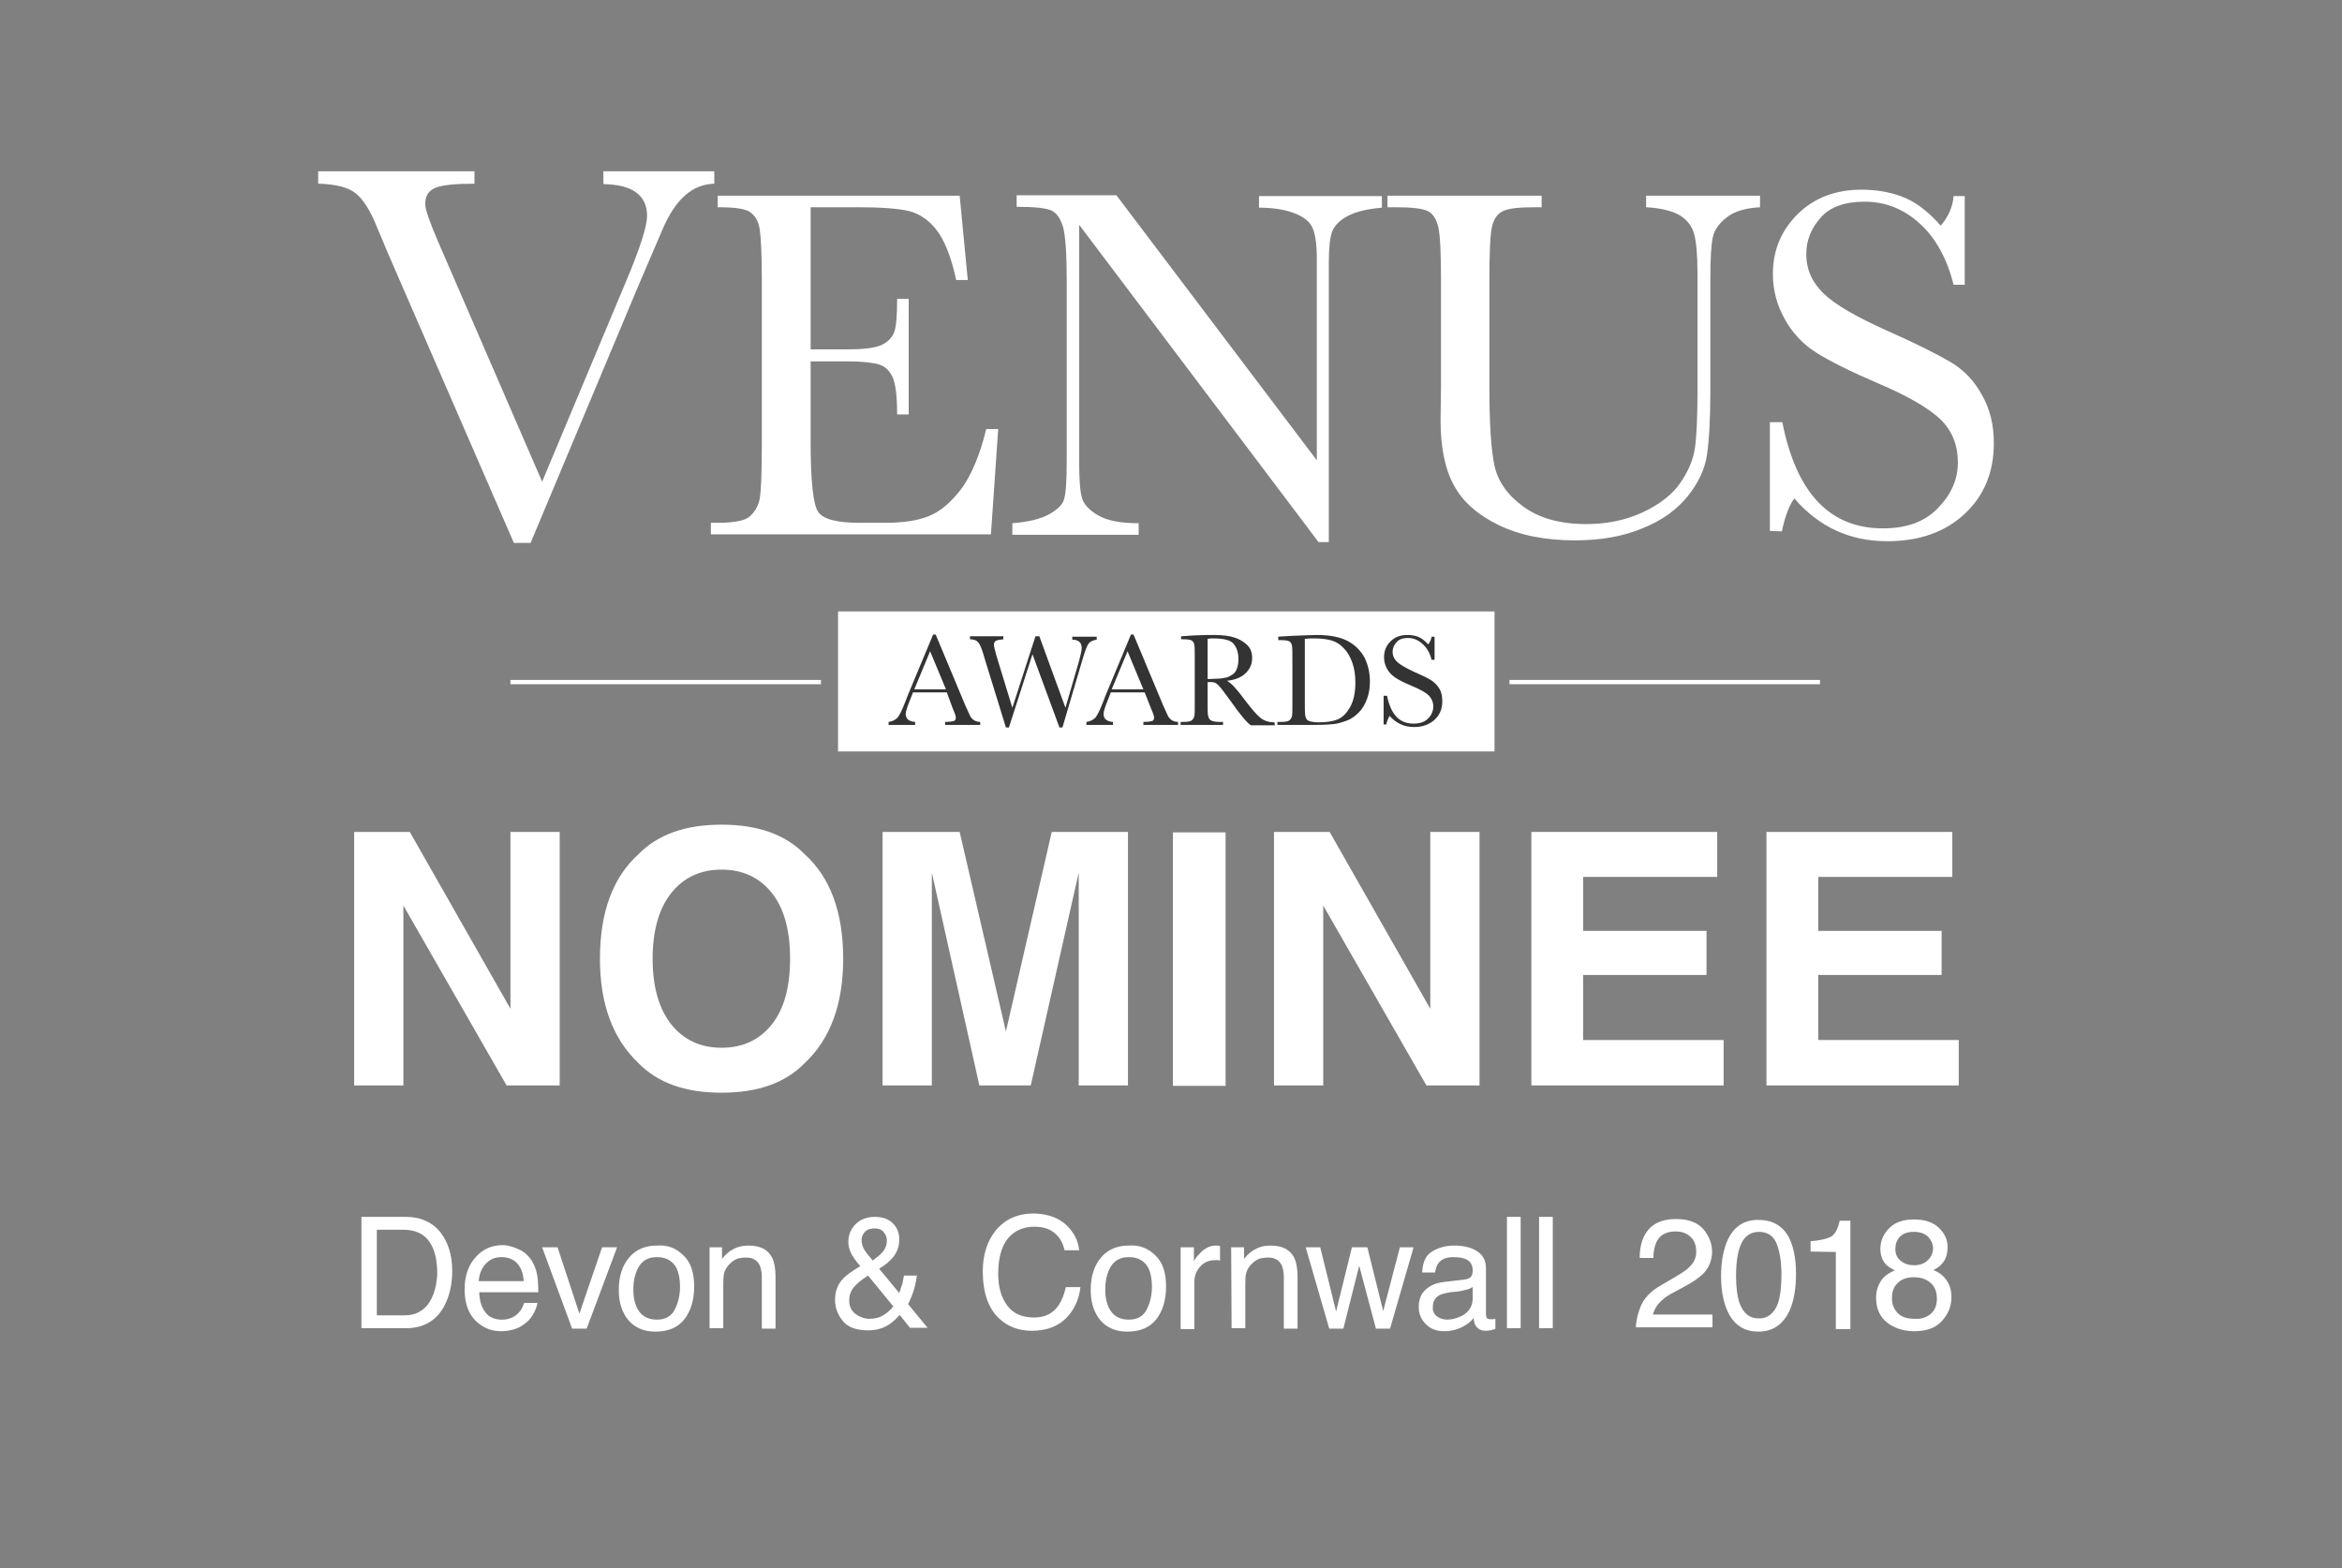 <?xml version="1.0" encoding="utf-8"?>
<!-- Generator: Adobe Illustrator 25.0.1, SVG Export Plug-In . SVG Version: 6.00 Build 0)  -->
<svg version="1.1" id="Layer_1" xmlns="http://www.w3.org/2000/svg" xmlns:xlink="http://www.w3.org/1999/xlink" x="0px" y="0px"
	 viewBox="0 0 546.9 366.3" style="enable-background:new 0 0 546.9 366.3;" xml:space="preserve">
<rect x="0" y="0" width="546.9" height="366.3" fill="#808080" stroke="none"/>
<style type="text/css">
	.st0{fill:none;}
	.st1{fill:#FFFFFF;}
	.st2{fill:#333333;}
</style>
<rect x="-6" y="-2" class="st0" width="552" height="368"/>
<rect x="195.7" y="142.8" class="st1" width="153.3" height="32.7"/>
<g>
	<path class="st1" d="M123.9,126.8H120L90.7,59.4c-0.5-1.2-1.4-3.3-2.6-6.2c-1.6-4-3.3-6.7-5.1-8.1c-1.8-1.4-4.7-2.1-8.7-2.2V40
		h36.5v2.9c-4.5,0-7.6,0.3-9.2,1s-2.3,1.9-2.3,3.8c0,1.2,1,4,2.9,8.5l24.4,56.3l19.6-46.8c3.3-7.8,4.9-12.9,4.9-15.3
		c0-4.8-3.4-7.3-10.2-7.4v-3h25.9v2.9c-2.6,0.1-4.9,1-6.9,2.8s-3.7,4.4-5.2,7.9L149,66.9L123.9,126.8z"/>
	<path class="st1" d="M230.3,100.2h2.8l-1.7,24.6H166v-2.7h1.6c3.9,0,6.5-0.5,7.6-1.6c1.1-1,1.9-2.4,2.2-4s0.5-5.7,0.5-12.3V65.4
		c0-6-0.2-10-0.5-11.9s-1.1-3.2-2.3-4s-3.7-1.1-7.5-1.1v-2.7h56.5l1.9,19.7h-2.7c-1.2-5.5-2.8-9.4-4.6-11.7s-4-3.8-6.4-4.4
		c-2.5-0.6-6.5-0.9-12-0.9h-11v33.2h8.4c3.8,0,6.5-0.3,8.1-1c1.5-0.7,2.5-1.7,3-3s0.7-4,0.7-7.8h2.7v27h-2.7c0-4.4-0.4-7.3-1.1-8.8
		c-0.7-1.5-1.8-2.5-3.2-2.9s-3.8-0.7-7.2-0.7h-8.7v18.7c0,9.4,0.6,14.9,1.8,16.5c1.2,1.7,4.4,2.5,9.7,2.5h5.9
		c4.2,0,7.6-0.5,10.3-1.6s5.2-3.3,7.7-6.6C227,110.6,228.9,106,230.3,100.2z"/>
	<path class="st1" d="M307.9,126.6L252,52.5v54.9c0,4.5,0.2,7.5,0.7,9c0.4,1.4,1.7,2.8,3.8,4s5.2,1.8,9.4,1.8v2.7h-29.5v-2.7
		c3.8-0.3,6.6-1,8.6-2.1s3.2-2.3,3.5-3.6c0.4-1.3,0.6-4.3,0.6-9.1v-42c0-6.1-0.3-10.1-0.8-12.2c-0.6-2.1-1.5-3.4-2.7-4
		s-4-0.9-8.2-0.9v-2.7h23.3l46.8,61.9V60.3c0-3.5-0.4-5.9-1.1-7.3c-0.7-1.4-2.2-2.5-4.4-3.3c-2.2-0.8-4.9-1.2-8-1.2v-2.7h28.7v2.7
		c-3.3,0.3-6,0.9-7.9,1.9s-3.1,2.2-3.7,3.6c-0.5,1.4-0.8,3.8-0.8,7.2v65.4C310.3,126.6,307.9,126.6,307.9,126.6z"/>
	<path class="st1" d="M384.6,45.7H411v2.7c-3.5,0.2-6.1,1-7.8,2.4c-1.7,1.3-2.8,2.8-3.2,4.5c-0.4,1.7-0.6,4.9-0.6,9.7v26.3
		c0,6.7-0.3,11.7-0.8,15s-2,6.5-4.5,9.6s-6,5.7-10.6,7.5c-4.5,1.9-9.8,2.8-15.7,2.8c-7,0-13-1.2-17.9-3.6s-8.4-5.5-10.4-9.3
		c-2.1-3.8-3.1-8.9-3.1-15.2l0.1-8.1V65.4c0-6.3-0.2-10.4-0.6-12.2s-1.1-3.1-2.3-3.8c-1.2-0.7-3.8-1-7.8-1H324v-2.7h36v2.7h-1.6
		c-3.9,0-6.4,0.3-7.6,1c-1.2,0.6-2,1.8-2.4,3.6c-0.4,1.7-0.6,5.9-0.6,12.5v24.9c0,8.6,0.4,14.7,1.2,18.4c0.8,3.6,3,6.8,6.7,9.5
		s8.6,4.1,14.7,4.1c4.8,0,9.2-0.9,13.1-2.7c3.9-1.8,6.9-4.1,8.8-6.8s3.1-5.5,3.5-8.3s0.6-7.4,0.6-13.5V64c0-4.5-0.3-7.6-0.8-9.4
		c-0.5-1.8-1.6-3.2-3.3-4.3c-1.7-1-4.3-1.7-7.9-1.9v-2.7H384.6z"/>
	<path class="st1" d="M413.3,124V98.6h2.9c3.3,16.6,11.1,24.8,23.5,24.8c5.6,0,9.9-1.6,12.9-4.8c3.1-3.2,4.6-6.7,4.6-10.6
		c0-4-1.3-7.3-4-10c-2.7-2.6-7.6-5.5-14.7-8.5c-6.3-2.7-11.1-5.1-14.3-7.1c-3.2-2-5.7-4.7-7.5-8S414,67.7,414,64
		c0-5.6,2-10.3,5.9-14.1s8.9-5.6,14.8-5.6c3.3,0,6.5,0.5,9.4,1.6c3,1.1,6,3.3,9.1,6.8c1.8-2.1,2.8-4.4,3-6.9h2.6v20.7h-2.6
		c-1.5-6-4.1-10.8-7.8-14.2c-3.8-3.5-8.1-5.2-13-5.2c-4.7,0-8.2,1.3-10.3,3.8c-2.2,2.5-3.3,5.3-3.3,8.4c0,3.7,1.4,6.7,4.1,9.3
		c2.7,2.6,7.6,5.4,14.7,8.6c6.8,3,11.7,5.5,14.8,7.3c3.1,1.8,5.6,4.4,7.4,7.7c1.9,3.3,2.8,7,2.8,11.3c0,6.8-2.3,12.3-6.8,16.5
		s-10.5,6.4-18.1,6.4c-8.7,0-15.9-3.3-21.7-10c-1.3,1.8-2.2,4.4-2.9,7.7L413.3,124L413.3,124z"/>
</g>
<g>
	<path class="st2" d="M221.1,161.7h-7.9l-0.5,1.3c-0.8,1.9-1.2,3.2-1.2,3.7c0,0.6,0.2,1.1,0.6,1.4c0.4,0.3,1,0.5,1.6,0.5v0.7h-6.2
		v-0.7c0.9-0.1,1.6-0.5,2.1-1c0.4-0.5,1-1.6,1.6-3.2c0.1-0.2,0.3-0.7,0.7-1.8l6-14.4h0.6l6.9,16.5l1,2.2c0.2,0.5,0.5,0.9,0.9,1.2
		s0.9,0.5,1.6,0.5v0.7h-8.2v-0.7c1,0,1.7-0.1,2-0.2c0.4-0.1,0.5-0.4,0.5-0.9c0-0.2-0.2-0.9-0.7-2L221.1,161.7z M220.9,161l-3.7-8.9
		l-3.7,8.9H220.9z"/>
	<path class="st2" d="M248.1,169.9h-0.7l-6.3-17.1l-5.5,17.1h-0.7l-5-16.2c-0.4-1.5-0.8-2.5-1-2.9c-0.2-0.5-0.5-0.8-0.8-1.1
		c-0.3-0.2-0.9-0.4-1.6-0.4v-0.7h7.8v0.7c-0.9,0.1-1.5,0.2-1.8,0.4s-0.4,0.5-0.4,0.9c0,0.3,0.2,1.2,0.6,2.6l3.7,12.1l5.4-16.7h0.9
		l6.1,16.7l3.2-11c0.4-1.5,0.6-2.5,0.6-2.9c0-1.3-0.7-2-2.2-2v-0.7h5.7v0.7c-0.8,0.1-1.5,0.4-1.9,0.9c-0.4,0.6-0.9,1.9-1.5,4
		L248.1,169.9z"/>
	<path class="st2" d="M267.3,161.7h-7.9l-0.5,1.3c-0.8,1.9-1.2,3.2-1.2,3.7c0,0.6,0.2,1.1,0.6,1.4c0.4,0.3,1,0.5,1.6,0.5v0.7h-6.2
		v-0.7c0.9-0.1,1.6-0.5,2.1-1c0.4-0.5,1-1.6,1.6-3.2c0.1-0.2,0.3-0.7,0.7-1.8l6-14.4h0.6l6.9,16.5l1,2.2c0.2,0.5,0.5,0.9,0.9,1.2
		s0.9,0.5,1.6,0.5v0.7H267v-0.7c1,0,1.7-0.1,2-0.2c0.4-0.1,0.5-0.4,0.5-0.9c0-0.2-0.2-0.9-0.7-2L267.3,161.7z M267,161l-3.7-8.9
		l-3.7,8.9H267z"/>
	<path class="st2" d="M297.7,169.4h-5.6c-1-0.7-2.5-2.5-4.6-5.5c-0.7-0.9-1.3-1.8-2-2.7s-1.2-1.4-1.5-1.6c-0.3-0.2-0.7-0.3-1.2-0.3
		H282v4.6c0,1.6,0,2.7,0.1,3.2s0.3,0.9,0.6,1.1s1,0.4,1.9,0.4h1v0.7h-9.9v-0.7h0.7c0.9,0,1.5-0.1,1.8-0.3s0.6-0.6,0.7-1
		s0.1-1.6,0.1-3.3v-10.2c0-1.7,0-2.7-0.1-3.2s-0.3-0.8-0.6-1c-0.3-0.2-1-0.3-2.1-0.3h-0.4v-0.7l3-0.2c2-0.1,3.6-0.1,4.7-0.1
		c2,0,3.6,0.2,4.8,0.6c1.2,0.4,2.2,1,3,1.8s1.1,1.8,1.1,3c0,1.4-0.5,2.5-1.5,3.5s-2.5,1.6-4.4,1.8c0.9,0.4,2.3,1.9,4.2,4.5
		c1.6,2.1,2.8,3.5,3.7,4.2c0.9,0.7,2,1,3.2,1L297.7,169.4L297.7,169.4z M282,158.6c0.8,0,1.6-0.1,2.4-0.1s1.5-0.2,2.1-0.3
		c0.6-0.2,1.1-0.5,1.5-0.8s0.7-0.8,0.9-1.4c0.2-0.6,0.3-1.3,0.3-2.1c0-1.5-0.4-2.6-1.1-3.5s-2.3-1.3-4.8-1.3c-0.4,0-0.8,0-1.3,0.1
		V158.6z"/>
	<path class="st2" d="M298.3,148.7l3.4-0.2c2.9-0.1,4.8-0.2,5.8-0.2c3.1,0,5.5,0.5,7.2,1.4s3,2.2,3.9,3.8c0.8,1.6,1.3,3.5,1.3,5.6
		c0,1.5-0.2,2.9-0.7,4.2s-1.1,2.3-1.9,3.1s-1.7,1.5-2.8,1.9c-1.1,0.4-2.1,0.7-3,0.8c-1,0.1-2.3,0.2-4,0.2h-9.2v-0.7h0.9
		c0.9,0,1.5-0.1,1.8-0.3s0.6-0.6,0.7-1c0.1-0.5,0.1-1.6,0.1-3.3v-10c0-1.7,0-2.7-0.1-3.2s-0.3-0.8-0.6-1c-0.3-0.2-1-0.3-2-0.3h-0.6
		v-0.8H298.3z M304.7,149.2v13.9c0,2.1,0,3.4,0.1,4s0.3,1,0.7,1.2s1.2,0.4,2.4,0.4c1.8,0,3.3-0.2,4.5-0.7s2.1-1.5,2.9-2.9
		c0.8-1.5,1.2-3.3,1.2-5.6c0-1.8-0.2-3.3-0.7-4.7s-1.1-2.5-2-3.4c-0.8-0.9-1.8-1.5-2.8-1.8s-2.4-0.5-4-0.5
		C306.3,149.1,305.5,149.1,304.7,149.2z"/>
	<path class="st2" d="M323.1,169.2v-6.7h0.8c0.9,4.4,2.9,6.5,6.2,6.5c1.5,0,2.6-0.4,3.4-1.2s1.2-1.8,1.2-2.8s-0.4-1.9-1.1-2.6
		c-0.7-0.7-2-1.4-3.9-2.2c-1.7-0.7-2.9-1.3-3.8-1.9c-0.8-0.5-1.5-1.2-2-2.1s-0.7-1.8-0.7-2.7c0-1.5,0.5-2.7,1.5-3.7s2.3-1.5,3.9-1.5
		c0.9,0,1.7,0.1,2.5,0.4c0.8,0.3,1.6,0.9,2.4,1.8c0.5-0.6,0.7-1.2,0.8-1.8h0.7v5.4h-0.7c-0.4-1.6-1.1-2.8-2.1-3.7s-2.1-1.4-3.4-1.4
		c-1.2,0-2.1,0.3-2.7,1s-0.9,1.4-0.9,2.2c0,1,0.4,1.8,1.1,2.4c0.7,0.7,2,1.4,3.9,2.3c1.8,0.8,3.1,1.4,3.9,1.9s1.5,1.2,2,2
		s0.7,1.8,0.7,3c0,1.8-0.6,3.2-1.8,4.3c-1.2,1.1-2.8,1.7-4.8,1.7c-2.3,0-4.2-0.9-5.7-2.6c-0.3,0.5-0.6,1.2-0.8,2L323.1,169.2
		L323.1,169.2z"/>
</g>
<rect x="119.2" y="158.8" class="st1" width="72.5" height="1"/>
<rect x="352.5" y="158.8" class="st1" width="72.5" height="1"/>
<g>
	<path class="st1" d="M84.4,284.2h10.4c3.5,0,6.3,1.3,8.2,3.8c1.7,2.3,2.6,5.2,2.6,8.8c0,2.8-0.5,5.3-1.5,7.5
		c-1.8,3.9-4.9,5.9-9.3,5.9H84.4V284.2z M94.1,307.2c1.2,0,2.1-0.1,2.9-0.4c1.3-0.5,2.4-1.3,3.3-2.7c0.7-1.1,1.2-2.4,1.5-4
		c0.2-1,0.3-1.9,0.3-2.7c0-3.2-0.6-5.7-1.9-7.5s-3.3-2.7-6.1-2.7H88v20L94.1,307.2L94.1,307.2z"/>
	<path class="st1" d="M121.2,291.8c1.3,0.6,2.2,1.5,2.9,2.5c0.6,1,1.1,2.1,1.3,3.3c0.2,0.9,0.3,2.3,0.3,4.2h-13.8
		c0.1,1.9,0.5,3.5,1.4,4.6c0.8,1.2,2.2,1.8,3.9,1.8c1.7,0,3-0.6,4-1.7c0.6-0.6,0.9-1.4,1.2-2.2h3.1c-0.1,0.7-0.4,1.5-0.8,2.3
		c-0.5,0.9-1,1.6-1.6,2.1c-1,0.9-2.2,1.6-3.6,1.9c-0.8,0.2-1.6,0.3-2.6,0.3c-2.3,0-4.3-0.9-6-2.6c-1.6-1.7-2.4-4.1-2.4-7.2
		c0-3,0.8-5.5,2.5-7.4c1.6-1.9,3.8-2.9,6.4-2.9C118.6,290.8,119.9,291.2,121.2,291.8z M122.3,299.2c-0.1-1.4-0.4-2.5-0.9-3.3
		c-0.9-1.5-2.3-2.3-4.3-2.3c-1.5,0-2.7,0.5-3.7,1.6s-1.5,2.4-1.6,4L122.3,299.2L122.3,299.2z"/>
	<path class="st1" d="M130.2,291.3l5.1,15.5l5.3-15.5h3.5l-7.1,19h-3.4l-7-19H130.2z"/>
	<path class="st1" d="M159.6,293.2c1.7,1.6,2.5,4,2.5,7.2c0,3.1-0.7,5.6-2.2,7.6s-3.8,3-6.9,3c-2.6,0-4.7-0.9-6.2-2.6
		c-1.5-1.8-2.3-4.1-2.3-7.1c0-3.2,0.8-5.7,2.4-7.6s3.8-2.8,6.5-2.8C155.9,290.7,157.9,291.5,159.6,293.2z M157.6,305.8
		c0.8-1.6,1.2-3.4,1.2-5.3c0-1.8-0.3-3.2-0.8-4.3c-0.9-1.7-2.4-2.6-4.6-2.6c-1.9,0-3.3,0.7-4.2,2.2s-1.3,3.3-1.3,5.4
		c0,2,0.4,3.7,1.3,5c0.9,1.3,2.3,2,4.2,2C155.4,308.2,156.8,307.4,157.6,305.8z"/>
	<path class="st1" d="M165.6,291.3h3v2.7c0.9-1.1,1.8-1.9,2.9-2.4c1-0.5,2.1-0.7,3.3-0.7c2.7,0,4.5,0.9,5.5,2.8
		c0.5,1,0.8,2.5,0.8,4.4v12.2h-3.2v-12c0-1.2-0.2-2.1-0.5-2.8c-0.6-1.2-1.6-1.8-3.1-1.8c-0.8,0-1.4,0.1-1.9,0.2
		c-0.9,0.3-1.6,0.8-2.3,1.6c-0.5,0.6-0.9,1.3-1,1.9c-0.2,0.7-0.2,1.6-0.2,2.9v9.9h-3.2v-18.9H165.6z"/>
	<path class="st1" d="M198.7,292.6c-0.4-0.9-0.6-1.7-0.6-2.5c0-1.7,0.6-3.1,1.7-4.2c1.1-1.1,2.6-1.7,4.5-1.7c1.8,0,3.2,0.5,4.2,1.5
		s1.5,2.3,1.5,3.7c0,1.7-0.5,3.1-1.6,4.4c-0.6,0.7-1.6,1.6-3.1,2.5l4.7,5.7c0.3-0.9,0.5-1.7,0.7-2.1c0.1-0.5,0.2-1.1,0.4-2h3
		c-0.2,1.7-0.6,3.3-1.2,4.8s-0.9,2.1-0.9,1.8l4.6,5.6h-4.1l-2.4-3c-1,1.1-1.8,1.8-2.6,2.3c-1.4,0.9-3,1.3-4.8,1.3
		c-2.7,0-4.7-0.7-5.9-2.2s-1.8-3.1-1.8-4.9c0-2,0.6-3.6,1.8-4.9c0.7-0.8,2.1-1.8,4.1-3C199.8,294.5,199.1,293.4,198.7,292.6z
		 M206.4,307.1c0.9-0.6,1.7-1.3,2.2-2l-5.9-7.2c-1.7,1.1-2.7,2-3.2,2.6c-0.8,0.9-1.2,2-1.2,3.2c0,1.4,0.5,2.4,1.5,3.2
		c1,0.7,2.1,1.1,3.2,1.1C204.3,308,205.5,307.7,206.4,307.1z M206.1,292.4c0.7-0.8,1-1.7,1-2.7c0-0.8-0.3-1.4-0.8-2s-1.2-0.8-2-0.8
		c-1.3,0-2.2,0.4-2.7,1.3c-0.3,0.4-0.4,0.9-0.4,1.5c0,0.7,0.2,1.4,0.6,2.1s1.1,1.5,2,2.6C205,293.5,205.7,292.9,206.1,292.4z"/>
	<path class="st1" d="M249,286.1c1.8,1.7,2.8,3.7,3,5.9h-3.4c-0.4-1.7-1.1-3-2.3-4s-2.7-1.5-4.8-1.5c-2.5,0-4.6,0.9-6.1,2.7
		c-1.5,1.8-2.3,4.6-2.3,8.3c0,3.1,0.7,5.5,2.1,7.4c1.4,1.9,3.5,2.8,6.3,2.8c2.6,0,4.5-1,5.8-3c0.7-1.1,1.2-2.4,1.6-4.1h3.4
		c-0.3,2.7-1.3,5-3,6.9c-2,2.2-4.8,3.3-8.3,3.3c-3,0-5.5-0.9-7.5-2.7c-2.7-2.4-4-6.2-4-11.2c0-3.8,1-7,3-9.5c2.2-2.7,5.2-4,9-4
		C244.6,283.5,247.2,284.4,249,286.1z"/>
	<path class="st1" d="M269.8,293.2c1.7,1.6,2.5,4,2.5,7.2c0,3.1-0.7,5.6-2.2,7.6s-3.8,3-6.9,3c-2.6,0-4.7-0.9-6.2-2.6
		c-1.5-1.8-2.3-4.1-2.3-7.1c0-3.2,0.8-5.7,2.4-7.6s3.8-2.8,6.5-2.8C266,290.7,268.1,291.5,269.8,293.2z M267.8,305.8
		c0.8-1.6,1.2-3.4,1.2-5.3c0-1.8-0.3-3.2-0.8-4.3c-0.9-1.7-2.4-2.6-4.6-2.6c-1.9,0-3.3,0.7-4.2,2.2c-0.9,1.5-1.3,3.3-1.3,5.4
		c0,2,0.4,3.7,1.3,5s2.3,2,4.2,2C265.6,308.2,267,307.4,267.8,305.8z"/>
	<path class="st1" d="M275.8,291.3h3v3.3c0.2-0.6,0.9-1.4,1.8-2.3c1-0.9,2.1-1.4,3.3-1.4c0.1,0,0.2,0,0.3,0c0.1,0,0.4,0,0.7,0.1v3.4
		c-0.2,0-0.4-0.1-0.5-0.1c-0.2,0-0.3,0-0.5,0c-1.6,0-2.8,0.5-3.7,1.6c-0.9,1-1.3,2.2-1.3,3.6v10.9h-3.2v-19.1H275.8z"/>
	<path class="st1" d="M287.5,291.3h3v2.7c0.9-1.1,1.8-1.9,2.9-2.4c1-0.5,2.1-0.7,3.3-0.7c2.7,0,4.5,0.9,5.5,2.8
		c0.5,1,0.8,2.5,0.8,4.4v12.2h-3.2v-12c0-1.2-0.2-2.1-0.5-2.8c-0.6-1.2-1.6-1.8-3.1-1.8c-0.8,0-1.4,0.1-1.9,0.2
		c-0.9,0.3-1.6,0.8-2.3,1.6c-0.5,0.6-0.9,1.3-1,1.9c-0.2,0.7-0.2,1.6-0.2,2.9v9.9h-3.2L287.5,291.3L287.5,291.3z"/>
	<path class="st1" d="M308.3,291.3l3.7,15l3.7-15h3.6l3.7,14.9l3.9-14.9h3.2l-5.5,19h-3.3l-3.9-14.7l-3.7,14.7h-3.3l-5.5-19H308.3z"
		/>
	<path class="st1" d="M342.2,298.8c0.7-0.1,1.2-0.4,1.5-0.9c0.1-0.3,0.2-0.7,0.2-1.2c0-1.1-0.4-1.9-1.2-2.4s-1.9-0.7-3.3-0.7
		c-1.7,0-2.8,0.5-3.5,1.4c-0.4,0.5-0.6,1.2-0.8,2.2h-3c0.1-2.3,0.8-4,2.3-4.9s3.1-1.4,5.1-1.4c2.2,0,4,0.4,5.4,1.3s2.1,2.2,2.1,4
		V307c0,0.3,0.1,0.6,0.2,0.8c0.1,0.2,0.4,0.3,0.9,0.3c0.1,0,0.3,0,0.5,0s0.4,0,0.6-0.1v2.4c-0.5,0.1-0.9,0.2-1.1,0.3
		c-0.3,0-0.6,0.1-1.1,0.1c-1.1,0-1.9-0.4-2.4-1.2c-0.3-0.4-0.4-1-0.5-1.8c-0.6,0.9-1.6,1.6-2.8,2.2s-2.6,0.9-4,0.9
		c-1.8,0-3.2-0.5-4.3-1.6c-1.1-1.1-1.7-2.4-1.7-4c0-1.8,0.5-3.1,1.6-4.1s2.5-1.6,4.3-1.8L342.2,298.8z M335.5,307.4
		c0.7,0.5,1.5,0.8,2.4,0.8c1.1,0,2.2-0.3,3.3-0.8c1.8-0.9,2.7-2.3,2.7-4.2v-2.6c-0.4,0.2-0.9,0.5-1.5,0.6c-0.6,0.2-1.2,0.3-1.8,0.4
		l-1.9,0.2c-1.2,0.2-2,0.4-2.6,0.7c-1,0.6-1.5,1.4-1.5,2.7C334.5,306.1,334.8,306.8,335.5,307.4z"/>
	<path class="st1" d="M351.9,284.2h3.2v26h-3.2V284.2z"/>
	<path class="st1" d="M359.4,284.2h3.2v26h-3.2V284.2z"/>
	<path class="st1" d="M383.4,304.5c0.8-1.6,2.3-3.1,4.6-4.4l3.4-2c1.5-0.9,2.6-1.6,3.2-2.3c1-1,1.5-2.1,1.5-3.4
		c0-1.5-0.4-2.7-1.3-3.5c-0.9-0.9-2.1-1.3-3.5-1.3c-2.2,0-3.7,0.8-4.5,2.5c-0.4,0.9-0.7,2.1-0.7,3.7h-3.2c0-2.2,0.4-4,1.2-5.4
		c1.4-2.5,3.8-3.7,7.3-3.7c2.9,0,5,0.8,6.4,2.4c1.3,1.6,2,3.3,2,5.2c0,2-0.7,3.8-2.1,5.2c-0.8,0.8-2.3,1.9-4.4,3l-2.4,1.3
		c-1.2,0.6-2.1,1.2-2.7,1.8c-1.2,1-1.9,2.2-2.2,3.4h13.9v3H382C382.1,308.1,382.6,306.2,383.4,304.5z"/>
	<path class="st1" d="M417.7,288.9c1.1,2.1,1.7,5,1.7,8.6c0,3.5-0.5,6.3-1.5,8.6c-1.5,3.2-3.9,4.9-7.3,4.9c-3,0-5.3-1.3-6.8-4
		c-1.2-2.2-1.9-5.2-1.9-8.9c0-2.9,0.4-5.4,1.1-7.4c1.4-3.9,3.9-5.8,7.6-5.8C413.8,284.9,416.2,286.2,417.7,288.9z M414.5,305.8
		c1-1.5,1.5-4.2,1.5-8.2c0-2.9-0.4-5.3-1.1-7.1s-2.1-2.8-4.1-2.8c-1.9,0-3.3,0.9-4.1,2.6c-0.9,1.8-1.3,4.4-1.3,7.8
		c0,2.6,0.3,4.7,0.8,6.2c0.9,2.4,2.3,3.6,4.4,3.6C412.2,308,413.5,307.3,414.5,305.8z"/>
	<path class="st1" d="M422.8,292.3v-2.4c2.3-0.2,3.9-0.6,4.8-1.1s1.6-1.8,2-3.7h2.5v25.3h-3.4v-18L422.8,292.3L422.8,292.3z"/>
	<path class="st1" d="M440.5,295.4c-0.9-0.9-1.4-2.2-1.4-3.7c0-1.9,0.7-3.5,2.1-4.9s3.3-2,5.8-2c2.4,0,4.3,0.6,5.7,1.9
		c1.4,1.3,2.1,2.8,2.1,4.5c0,1.6-0.4,2.9-1.2,3.8c-0.4,0.6-1.1,1.1-2.1,1.6c1.1,0.5,1.9,1,2.5,1.7c1.1,1.2,1.7,2.7,1.7,4.6
		c0,2.2-0.8,4.1-2.3,5.7s-3.6,2.3-6.4,2.3c-2.5,0-4.6-0.7-6.3-2c-1.7-1.3-2.6-3.3-2.6-5.8c0-1.5,0.4-2.8,1.1-3.9s1.8-1.9,3.3-2.5
		C441.7,296.3,441,295.9,440.5,295.4z M450.8,306.9c1-0.8,1.5-2,1.5-3.6s-0.5-2.9-1.5-3.7c-1-0.9-2.3-1.3-3.9-1.3
		c-1.5,0-2.8,0.4-3.7,1.3c-1,0.9-1.4,2.1-1.4,3.6c0,1.3,0.4,2.5,1.3,3.4c0.9,1,2.2,1.4,4.1,1.4C448.6,308.1,449.8,307.7,450.8,306.9
		z M450.2,294.3c0.8-0.8,1.2-1.7,1.2-2.8c0-0.9-0.4-1.8-1.1-2.6c-0.8-0.8-1.9-1.2-3.4-1.2s-2.6,0.4-3.3,1.2c-0.7,0.8-1,1.7-1,2.8
		c0,1.2,0.4,2.1,1.3,2.8c0.9,0.7,1.9,1,3.1,1C448.3,295.5,449.4,295.1,450.2,294.3z"/>
</g>
<g>
	<path class="st1" d="M82.7,194.3h13l23.5,41.3v-41.3h11.5v59.2h-12.4l-24.1-42v42H82.7V194.3z"/>
	<path class="st1" d="M187.9,248.3c-4.5,4.6-10.9,6.9-19.4,6.9s-14.9-2.3-19.4-6.9c-6-5.7-9-13.8-9-24.4c0-10.8,3-19,9-24.4
		c4.5-4.6,10.9-6.9,19.4-6.9s14.9,2.3,19.4,6.9c6,5.4,9,13.6,9,24.4C196.9,234.5,193.9,242.7,187.9,248.3z M180.2,239.3
		c2.9-3.6,4.3-8.8,4.3-15.4c0-6.6-1.4-11.8-4.3-15.4c-2.9-3.6-6.8-5.4-11.7-5.4s-8.8,1.8-11.7,5.4c-2.9,3.6-4.4,8.8-4.4,15.4
		s1.5,11.8,4.4,15.4s6.8,5.4,11.7,5.4S177.3,242.9,180.2,239.3z"/>
	<path class="st1" d="M245.6,194.3h17.8v59.2h-11.5v-40.1c0-1.2,0-2.8,0-4.8c0-2.1,0-3.7,0-4.8l-11.2,49.7h-12l-11.1-49.7
		c0,1.1,0,2.7,0,4.8s0,3.7,0,4.8v40.1h-11.5v-59.2h18l10.8,46.6L245.6,194.3z"/>
	<path class="st1" d="M286.2,253.6h-12.3v-59.2h12.3V253.6z"/>
	<path class="st1" d="M297.5,194.3h13l23.5,41.3v-41.3h11.5v59.2h-12.4l-24.1-42v42h-11.5V194.3z"/>
	<path class="st1" d="M401,204.8h-31.3v12.6h28.8v10.3h-28.8v15.2h32.8v10.6h-44.9v-59.2H401V204.8z"/>
	<path class="st1" d="M455.9,204.8h-31.3v12.6h28.8v10.3h-28.8v15.2h32.8v10.6h-44.9v-59.2h43.4V204.8z"/>
</g>
</svg>
